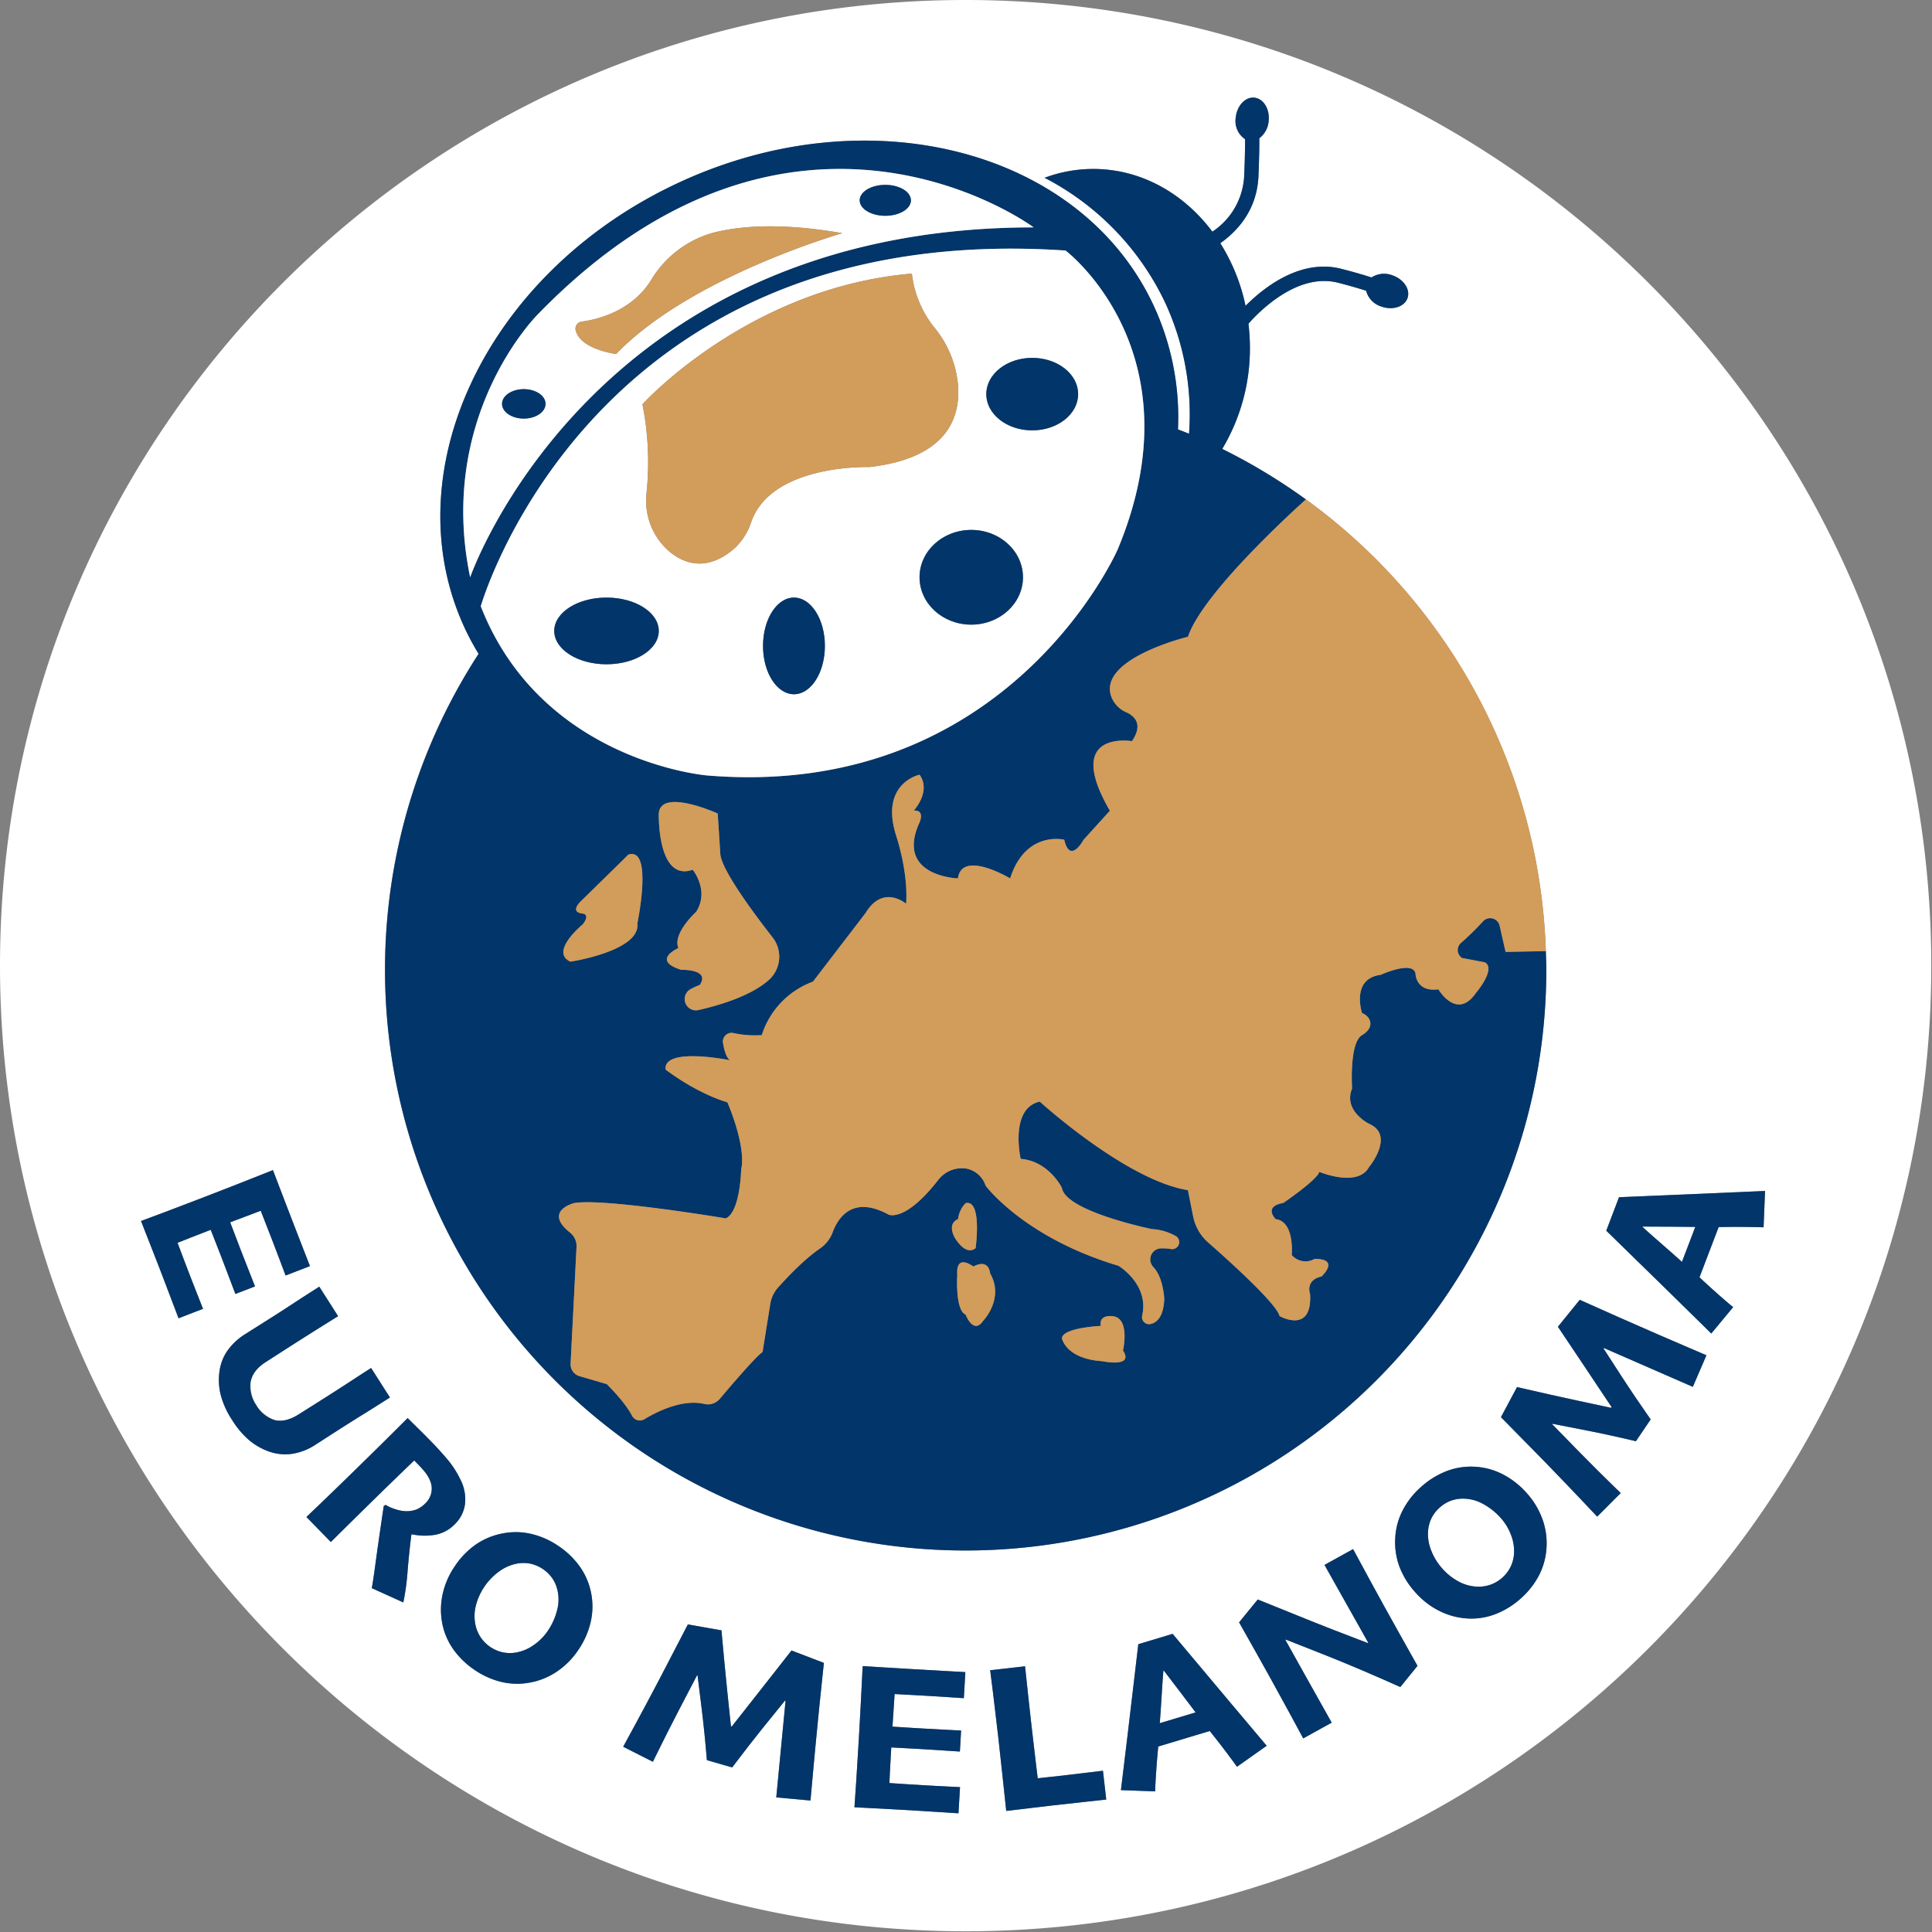 <svg xmlns="http://www.w3.org/2000/svg" xmlns:xlink="http://www.w3.org/1999/xlink" width="500" height="500" viewBox="0 0 500 500"><rect x="0" y="0" width="500" height="500" fill="#808080" stroke="none"/><defs><clipPath id="a"><rect width="500" height="500" fill="none"/></clipPath></defs><g clip-path="url(#a)"><path d="M185.463,265.087q-2.152-2.854-4.27-5.593l-.1.037q-.237,2.841-.481,7t-.45,6.568l0,.03,9.278-2.792-.018-.023q-1.8-2.374-3.955-5.228" transform="translate(119.992 172.832)" fill="#fff"/><path d="M93.9,246.835a9.424,9.424,0,0,0-5.771-3.872,9.345,9.345,0,0,0-3.535,0,11.593,11.593,0,0,0-4.565,2.048,15.718,15.718,0,0,0-6,8.9,10.993,10.993,0,0,0-.057,5.006,9.265,9.265,0,0,0,1.313,3.092,9.318,9.318,0,0,0,5.736,3.9,9.188,9.188,0,0,0,3.449.05,11.378,11.378,0,0,0,4.487-1.886,13.981,13.981,0,0,0,3.777-3.815,16.818,16.818,0,0,0,2.292-5.065,10.751,10.751,0,0,0,.153-5.32,9.047,9.047,0,0,0-1.283-3.041" transform="translate(49.098 161.712)" fill="#fff"/><path d="M240.6,237.727a16.95,16.95,0,0,0-4.342-3.469,10.762,10.762,0,0,0-5.118-1.458,9.045,9.045,0,0,0-3.264.493,9.445,9.445,0,0,0-5.176,4.638,9.426,9.426,0,0,0-.865,3.429,11.548,11.548,0,0,0,.86,4.93,15.111,15.111,0,0,0,2.8,4.552,15.281,15.281,0,0,0,4.345,3.45,10.95,10.95,0,0,0,4.837,1.29,9.3,9.3,0,0,0,3.322-.51,9.308,9.308,0,0,0,5.193-4.6,9.155,9.155,0,0,0,.9-3.329,11.386,11.386,0,0,0-.718-4.815,14.1,14.1,0,0,0-2.771-4.6" transform="translate(147.737 155.05)" fill="#fff"/><path d="M262.219,190.564q-3.579-.035-7.037-.028l-.037.1q2.112,1.919,5.258,4.653t4.925,4.365l.022.02,3.452-9.055h-.03q-2.979-.022-6.553-.057" transform="translate(169.936 126.902)" fill="#fff"/><path d="M249.905,0C111.886,0,0,111.886,0,249.905S111.886,499.811,249.905,499.811,499.811,387.923,499.811,249.905,387.925,0,249.905,0M54.539,318.274q-2.984,1.155-5.115,1.989t-3.469,1.381q.567,1.542,1.538,4.1t1.771,4.625q1.12,2.914,2.064,5.278t1.216,3.077l-6.331,2.442q-.355-.917-1.936-5.09t-3.164-8.28q-1.367-3.549-2.7-6.911T36.5,315.994q1.364-.5,5.913-2.207t11.5-4.392q2.939-1.135,7.477-2.912t9.245-3.657q.67,1.737,1.893,4.945T75,314.221q1.7,4.418,3.35,8.652t1.864,4.793l-6.3,2.432q-.17-.432-1.266-3.355t-2.227-5.854q-.665-1.712-1.551-3.978t-1.389-3.567c-1.285.493-2.634,1-4.058,1.534s-2.707,1.015-3.852,1.458q.51,1.327,1.293,3.387t1.291,3.387q1.275,3.294,2.406,6.156T66,332.917l-5.081,1.961c-.13-.342-.63-1.661-1.5-3.969s-1.6-4.23-2.2-5.778q-.5-1.3-1.326-3.4t-1.349-3.454M69.91,375.753a16.666,16.666,0,0,1-5.371-2.986,22.352,22.352,0,0,1-4.44-5.233,21.708,21.708,0,0,1-3.017-6.694,15.939,15.939,0,0,1-.293-5.831,12.233,12.233,0,0,1,2.013-5.37,16,16,0,0,1,4.8-4.457q1.362-.867,3.27-2.068t4.545-2.881Q73.7,338.78,76,337.266t6.634-4.277l4.87,7.637q-1.979,1.23-4.923,3.072t-6.614,4.183c-1.183.755-2.364,1.511-3.534,2.269s-2.379,1.534-3.627,2.327q-3.369,2.149-3.932,5.085a9.6,9.6,0,0,0,6.293,9.976q2.781.645,6.243-1.563,1.869-1.19,3.735-2.362t3.455-2.188q3.716-2.367,6.634-4.278t4.813-3.114l4.868,7.637q-4.316,2.749-6.829,4.3t-4.59,2.879q-2.634,1.674-4.53,2.9t-3.255,2.094a15.148,15.148,0,0,1-6.143,2.406,12.547,12.547,0,0,1-5.656-.5m36.674,21.317-.122.113q-.575,4.536-.98,9.431a62.674,62.674,0,0,1-1.1,8.1l-8.169-3.7q.35-1.754.988-6.546t2.113-14.714l.483-.285a10.729,10.729,0,0,0,2.332,1.055,9.833,9.833,0,0,0,2.936.576,7.434,7.434,0,0,0,2.6-.4,6.87,6.87,0,0,0,2.417-1.634,5.321,5.321,0,0,0,1.533-2.7,5.136,5.136,0,0,0-.265-3.049,8.529,8.529,0,0,0-1.318-2.271q-.83-1.025-1.689-1.906-.52-.527-.786-.8c-.178-.182-.3-.307-.362-.372q-2.352,2.254-4.8,4.627t-4.383,4.265q-3.191,3.116-6.957,6.837t-5.433,5.383l-6.329-6.479q1.564-1.489,4.6-4.4t8.907-8.642q1.564-1.529,4.473-4.39t8.23-8.175q.552.567,2.342,2.321t3.3,3.3q2.851,2.914,4.768,5.23a23.413,23.413,0,0,1,3.127,4.846,11.252,11.252,0,0,1,1.3,6.634,8.922,8.922,0,0,1-2.656,5.171,9.436,9.436,0,0,1-5.643,2.8,15.723,15.723,0,0,1-5.453-.218m46.327,22.5a21.175,21.175,0,0,1-3.2,7.366,20.358,20.358,0,0,1-5.816,5.813,18.271,18.271,0,0,1-7.236,2.779,17.7,17.7,0,0,1-7.124-.3,21.053,21.053,0,0,1-6.649-3.012,21.519,21.519,0,0,1-5.25-4.941,17.414,17.414,0,0,1-2.974-6.213,18.579,18.579,0,0,1-.232-7.879,20.364,20.364,0,0,1,3.282-7.854,20.8,20.8,0,0,1,5.465-5.635,18.136,18.136,0,0,1,7-2.861,17.406,17.406,0,0,1,7.239.128,20.765,20.765,0,0,1,7.071,3.116,21.282,21.282,0,0,1,5.471,5.223,17.561,17.561,0,0,1,2.917,6.471,17.872,17.872,0,0,1,.038,7.8m59.133,22.055q-1.052,10.329-2.3,24.352l-8.855-.813,2.407-24.981-.128-.083q-1.18,1.429-5.26,6.486T189.49,457.41l-6.548-1.884q-.585-7.175-1.409-13.808t-1-8.107l-.132-.043q-.627,1.189-4.232,8.1t-7.2,14.28l-7.689-3.894q6.3-11.513,11.144-20.867t5.595-10.789l8.7,1.534q.075,1.132.761,8.333t1.691,16.489l.208.062q4.608-5.823,9.831-12.492t5.626-7.177l8.385,3.209q-.125.935-1.176,11.267m37.4-2.136c-.312-.018-1.5-.095-3.577-.237s-4.162-.268-6.256-.391q-1.829-.108-4.262-.237t-3.824-.208q-.125,2.057-.28,4.328t-.268,4.11c.945.055,2.153.13,3.617.225s2.674.17,3.619.223q3.526.207,6.6.36t3.924.2l-.318,5.438q-.547-.032-4.233-.277c-2.456-.162-4.517-.292-6.171-.387q-1.395-.08-3.649-.2t-3.7-.2q-.187,3.2-.307,5.478t-.177,3.732q1.637.125,4.367.295t4.946.3q3.114.182,5.656.3t3.305.165l-.395,6.774q-.982-.057-5.433-.345t-8.85-.543q-3.8-.223-7.406-.4t-5.243-.28q.1-1.447.435-6.3t.756-12.289q.182-3.141.44-8.01t.5-9.926q1.857.1,5.285.322t6.9.415q4.723.275,9.26.528t5.136.285ZM99.629,250.988a149.51,149.51,0,0,1,24.229-81.781,67.46,67.46,0,0,1-3.332-6.116c-19.184-40.4,5.073-92.06,54.181-115.378s104.47-9.466,123.655,30.937a68.657,68.657,0,0,1,6.494,32.473c.955.377,1.919.736,2.866,1.13a68.822,68.822,0,0,0-6.383-34.367,70.309,70.309,0,0,0-30.995-31.878,35.979,35.979,0,0,1,12.592-2.286c12.344,0,23.391,6.3,30.827,16.232a18.366,18.366,0,0,0,8.219-14.168c.1-2,.25-6.253.243-9.775a5.646,5.646,0,0,1-2.414-5.59c.317-3.082,2.479-5.388,4.833-5.146s4.005,2.934,3.69,6.018a6.181,6.181,0,0,1-2.414,4.473c.022,4.313-.21,9.4-.248,10.221-.521,8.51-5.45,13.838-9.853,16.947a49.291,49.291,0,0,1,6.529,16.207c4.827-4.845,14.483-12.47,25.227-9.463.563.142,4.085,1.048,7.381,2.119a5.982,5.982,0,0,1,5.408-.548c2.931,1.013,4.678,3.645,3.907,5.881s-3.774,3.229-6.7,2.217a5.86,5.86,0,0,1-4.02-4.118c-2.619-.836-5.513-1.623-6.926-1.981-10.459-2.917-20.351,6.936-23.519,10.509a53.025,53.025,0,0,1,.375,6.216,50.588,50.588,0,0,1-7.161,26.2A150.557,150.557,0,0,1,400.06,246.15c.05,1.609.122,3.215.122,4.838a150.276,150.276,0,1,1-300.553,0M280.947,466.3q-4.311.465-8.337.921-3.209.365-6.264.741t-5.936.7q-.492-4.573-1.056-9.855t-1.013-9.256q-.815-7.155-1.346-11.436t-.736-5.856l9.027-1.028q.347,3.291.783,7.347t.835,7.56q.595,5.218,1.091,9.335t.568,4.742c.815-.093,1.748-.193,2.8-.306s1.993-.212,2.824-.308q3.584-.407,7.027-.828t4.233-.508l.846,7.449c-.686.077-2.471.272-5.343.581m39.177-9.06q-.53-.782-2.486-3.394t-4.55-5.861L299.75,452q-.4,4.206-.6,7.466t-.195,4.145l-8.865-.322q.235-1.784,1.711-14.125t2.791-23.646l8.883-2.671q7.675,9.174,15.712,18.71t8.627,10.246ZM362.4,436.608q-10.506-4.708-19.148-8.15t-10.491-4.138l-.095.115q2.849,5.148,6.947,12.43t5.028,8.958l-7.377,4.077q-.637-1.212-2.852-5.3t-5.558-10.151q-1.367-2.467-3.527-6.321t-4.657-8.26l4.828-5.918q1.754.69,10.5,4.238t18.027,7.051l.07-.1q-1.829-3.306-5.486-9.76t-5.831-10.379l7.4-4.092q2.262,4.2,4.558,8.419t3.625,6.617q3.006,5.44,5.425,9.736t3.056,5.445Zm37.789-35.472a17.7,17.7,0,0,1-2.044,6.832,21,21,0,0,1-4.558,5.7,21.483,21.483,0,0,1-6.083,3.868,17.383,17.383,0,0,1-6.752,1.351,18.553,18.553,0,0,1-7.694-1.716,20.423,20.423,0,0,1-6.8-5.115,20.788,20.788,0,0,1-4.117-6.689,18.3,18.3,0,0,1-1.048-7.479A17.465,17.465,0,0,1,363,390.905a20.752,20.752,0,0,1,4.763-6.086,21.334,21.334,0,0,1,6.411-4.017,17.514,17.514,0,0,1,6.987-1.23,17.846,17.846,0,0,1,7.567,1.881,21.224,21.224,0,0,1,6.349,4.915,20.4,20.4,0,0,1,4.2,7.072,18.308,18.308,0,0,1,.908,7.7M438.1,358.914l-23-10.043-.118.1q.992,1.564,4.535,7.016t7.674,11.362l-3.822,5.64q-7-1.672-13.563-2.946t-8.015-1.566l-.085.112q.937.967,6.386,6.536T419.433,386.4l-6.088,6.1q-8.989-9.561-16.377-17.069t-8.522-8.672l4.16-7.792q1.1.282,8.16,1.863t16.2,3.512l.123-.182q-4.106-6.185-8.823-13.222t-5.08-7.575l5.656-6.976q.845.407,10.341,4.615t22.44,9.74Zm14.1-41.381q-3.264-.042-7.421.027l-4.96,13.015q3.086,2.886,5.549,5.031t3.166,2.682l-5.663,6.827q-1.27-1.275-10.146-9.973T415.7,318.5l3.3-8.668q11.95-.48,24.411-1.031t13.378-.581l-.38,9.41q-.945-.057-4.207-.1" fill="#fff"/><path d="M360.353,240.891c0-1.621-.072-3.227-.122-4.837l-10.421.2-1.536-6.767a2.51,2.51,0,0,0-4.313-1.133,68.858,68.858,0,0,1-5.706,5.586,2.447,2.447,0,0,0,.292,3.9l5.929,1.128c2.964,1.721-2.372,7.962-2.372,7.962-4.94,7.116-9.683-.988-9.683-.988-5.929.79-5.929-4.15-5.929-4.15-.79-3.36-8.982.395-8.982.395-7.8.988-4.851,9.881-4.851,9.881,2.371.988,3.359,3.755,0,5.731s-2.571,13.835-2.571,13.835c-2.371,5.731,4.348,9.092,4.348,9.092,6.917,2.964,0,11.264,0,11.264-2.964,5.336-12.845,1.186-12.845,1.186-.4,1.976-9.29,8.047-9.29,8.047-5.335.933-1.976,4.205-1.976,4.205,4.941.593,4.15,9.29,4.15,9.29a4.713,4.713,0,0,0,5.929.988c6.719,0,1.779,4.545,1.779,4.545-4.348.988-2.966,4.57-2.966,4.57.593,10.5-7.905,5.678-7.905,5.678-.748-3.164-12.707-13.978-18.475-19.048a12.083,12.083,0,0,1-3.877-6.712l-1.363-6.819c-16.009-2.569-38.34-22.926-38.34-22.926-7.905,1.779-4.941,14.823-4.941,14.823,7.312.593,10.673,7.51,10.673,7.51.988,6.126,23.32,10.671,23.32,10.671a14.272,14.272,0,0,1,6.276,1.869,1.831,1.831,0,0,1-1.363,3.294,14.527,14.527,0,0,0-2.671-.178,2.862,2.862,0,0,0-1.886,4.853c2.661,2.819,2.806,8.345,2.806,8.345-.207,4.575-1.948,6.031-3.55,6.384a1.833,1.833,0,0,1-2.147-2.242c1.816-8.087-6.159-12.839-6.159-12.839-24.506-7.312-34.387-20.75-34.387-20.75a6.527,6.527,0,0,0-5.038-4.412,7.708,7.708,0,0,0-7.267,3.034c-8.585,10.993-12.793,8.888-12.793,8.888-9.242-5.041-13.027.73-14.448,4.523a8.868,8.868,0,0,1-3.312,4.253c-4.015,2.732-8.477,7.452-10.826,10.076a8.349,8.349,0,0,0-2.028,4.247l-2,12.474c-1.608,1.023-7.864,8.317-11.014,12.045a4.026,4.026,0,0,1-3.972,1.4c-5.6-1.356-12.115,1.839-15.572,3.914a2.265,2.265,0,0,1-3.205-.868c-1.873-3.642-6.553-8.2-6.553-8.2l-7.061-2.059a3.2,3.2,0,0,1-2.3-3.232l1.536-30.192a4.488,4.488,0,0,0-1.641-3.7l-.418-.343c-6.324-5.336,1.383-7.312,1.383-7.312,7.51-1.383,39.328,3.954,39.328,3.954,3.755-1.779,3.953-12.649,3.953-12.649,1.383-6.126-3.557-17.392-3.557-17.392-8.5-2.569-16.009-8.5-16.009-8.5-.593-5.928,16.8-2.371,16.8-2.371-.995-.4-1.589-2.5-1.934-4.485a2.256,2.256,0,0,1,2.764-2.562,25.324,25.324,0,0,0,7.272.525,21.775,21.775,0,0,1,13.242-13.833L184.2,226.171c4.545-7.51,10.474-2.372,10.474-2.372.593-8.3-2.569-17.588-2.569-17.588-4.348-13.636,6.046-15.811,6.046-15.811,3.082,4.348-1.5,9.288-1.5,9.288,2.969-.2,1.5,3.041,1.5,3.041-6.431,14.008,9.933,14.508,9.933,14.508,1-7.5,13.508,0,13.508,0,4-12.507,14.008-10.006,14.008-10.006,1.5,6.5,5,0,5,0l6.807-7.5c-12.2-21.012,5.7-18.012,5.7-18.012,3.149-4.55.423-6.651-1.5-7.5a7.121,7.121,0,0,1-3.859-4.088c-3.42-9.8,19.866-15.424,19.866-15.424,3.969-11.9,30.082-35.147,30.527-35.542a150.24,150.24,0,0,0-21.657-13.077,50.588,50.588,0,0,0,7.161-26.2,53.031,53.031,0,0,0-.375-6.216c3.169-3.574,13.06-13.427,23.519-10.509,1.413.358,4.307,1.143,6.926,1.981a5.86,5.86,0,0,0,4.02,4.118c2.929,1.011,5.929.018,6.7-2.217s-.976-4.87-3.905-5.881a5.98,5.98,0,0,0-5.41.548c-3.3-1.073-6.817-1.978-7.381-2.119-10.744-3.007-20.4,4.618-25.227,9.461a49.3,49.3,0,0,0-6.529-16.206c4.4-3.109,9.331-8.437,9.853-16.949.038-.815.27-5.908.248-10.219A6.184,6.184,0,0,0,288.5,21.2c.315-3.084-1.336-5.778-3.69-6.019s-4.517,2.064-4.831,5.148a5.642,5.642,0,0,0,2.412,5.59c.007,3.522-.148,7.775-.243,9.775a18.355,18.355,0,0,1-8.219,14.166c-7.436-9.928-18.483-16.231-30.827-16.231a35.979,35.979,0,0,0-12.592,2.286A70.313,70.313,0,0,1,261.51,67.788a68.814,68.814,0,0,1,6.383,34.369c-.946-.395-1.911-.753-2.866-1.13a68.653,68.653,0,0,0-6.494-32.473C239.349,28.15,183.986,14.3,134.878,37.618S61.513,112.593,80.7,153a67.037,67.037,0,0,0,3.33,6.116,150.266,150.266,0,1,0,276.324,81.779M107.8,238.783c-5.543-2.541,3.234-9.7,3.234-9.7,2.079-2.772-.23-2.772-.23-2.772-3.465-.461,0-3.464,0-3.464l12.01-11.781c6.468-2.079,2.311,17.787,2.311,17.787.923,7.159-17.325,9.931-17.325,9.931m51.64,4.458c-4.573,4.34-13.215,6.859-18.5,8.06a2.916,2.916,0,0,1-2.051-5.4,20.022,20.022,0,0,1,2.409-1.111c2.771-4.158-4.851-3.9-4.851-3.9-7.854-2.511-.693-5.63-.693-5.63-1.616-3.752,4.62-9.413,4.62-9.413,3.465-5.543-.923-10.856-.923-10.856-9.24,3.234-8.778-14.553-8.778-14.553.462-6.7,15.246,0,15.246,0l.67,10.474c.332,4.262,9.2,16.052,13.47,21.51a8.089,8.089,0,0,1-.613,10.818M81.847,139.3c-8.755-42.026,17.51-68.041,17.51-68.041C165.9,2.721,227.683,48.748,227.683,48.748,113.115,48.748,81.847,139.3,81.847,139.3m2.751,7.5S113.115,46.476,235.938,54.741c0,0,34.772,26.277,13.508,77.307,0,0-28.268,65.04-106.313,58.536,0,0-42.775-3.5-58.536-43.777M208.11,305.42a7.121,7.121,0,0,1,1.966-4.15c4.337-.988,2.581,11.661,2.581,11.661-2.767,2.174-5.535-2.964-5.535-2.964-1.778-3.755.988-4.547.988-4.547m6.523,26.285c-2.569,3.755-4.557-1.581-4.557-1.581-2.777-1.186-2.163-10.276-2.163-10.276-.395-5.731,4.15-2.174,4.15-2.174,4.15-2.174,4.348,1.778,4.348,1.778,3.754,6.522-1.779,12.254-1.779,12.254m30.83,10.474c-9.486-.593-10.474-5.929-10.474-5.929.2-2.766,10.08-3.205,10.08-3.205-.593-3.011,2.964-2.526,2.964-2.526,4.743.4,2.767,8.893,2.767,8.893,2.964,4.547-5.336,2.767-5.336,2.767" transform="translate(39.829 10.098)" fill="#02356a"/><path d="M154,198.574s1.758-12.649-2.581-11.661a7.114,7.114,0,0,0-1.964,4.15s-2.767.791-.988,4.547c0,0,2.766,5.138,5.533,2.964" transform="translate(98.487 124.454)" fill="#d29c5a"/><path d="M152.875,197.172s-4.545-3.557-4.15,2.174c0,0-.615,9.09,2.163,10.276,0,0,1.988,5.336,4.557,1.581,0,0,5.535-5.731,1.779-12.252,0,0-.2-3.954-4.348-1.779" transform="translate(99.018 130.597)" fill="#d29c5a"/><path d="M178,204.459s-3.557-.485-2.964,2.524c0,0-9.881.44-10.08,3.207,0,0,.988,5.336,10.474,5.929,0,0,8.3,1.778,5.336-2.767,0,0,1.976-8.5-2.767-8.893" transform="translate(109.865 136.157)" fill="#d29c5a"/><path d="M104.357,132.809,92.347,144.59s-3.465,3,0,3.464c0,0,2.309,0,.23,2.772,0,0-8.777,7.161-3.234,9.7,0,0,18.248-2.772,17.323-9.931,0,0,4.158-19.866-2.309-17.787" transform="translate(58.283 88.354)" fill="#d29c5a"/><path d="M118.252,138.033l-.67-10.473s-14.783-6.7-15.246,0c0,0-.461,17.785,8.778,14.551,0,0,4.388,5.313.923,10.858,0,0-6.236,5.66-4.618,9.413,0,0-7.161,3.117.691,5.63,0,0,7.624-.26,4.851,3.9a20.017,20.017,0,0,0-2.409,1.111,2.916,2.916,0,0,0,2.053,5.4c5.29-1.2,13.93-3.719,18.5-8.06a8.089,8.089,0,0,0,.615-10.818c-4.272-5.456-13.138-17.248-13.472-21.51" transform="translate(68.157 82.977)" fill="#d29c5a"/><path d="M249.617,113.124s-23.286,5.621-19.866,15.424a7.116,7.116,0,0,0,3.859,4.088c1.923.851,4.648,2.954,1.5,7.5,0,0-17.9-3-5.7,18.01l-6.807,7.505s-3.5,6.5-5,0c0,0-10.006-2.5-14.008,10.006,0,0-12.507-7.505-13.508,0,0,0-16.364-.5-9.933-14.51,0,0,1.471-3.237-1.5-3.039,0,0,4.58-4.941,1.5-9.288,0,0-10.394,2.174-6.046,15.811,0,0,3.162,9.288,2.569,17.588,0,0-5.929-5.138-10.474,2.371L152.56,202.381a21.781,21.781,0,0,0-13.242,13.835,25.324,25.324,0,0,1-7.272-.525,2.255,2.255,0,0,0-2.764,2.561c.345,1.989.94,4.088,1.934,4.485,0,0-17.392-3.557-16.8,2.372,0,0,7.51,5.929,16.007,8.5,0,0,4.941,11.264,3.559,17.39,0,0-.2,10.871-3.953,12.649,0,0-31.818-5.336-39.328-3.952,0,0-7.707,1.976-1.383,7.312l.418.342a4.489,4.489,0,0,1,1.641,3.7l-1.536,30.192a3.2,3.2,0,0,0,2.3,3.23l7.061,2.059s4.68,4.553,6.551,8.2a2.268,2.268,0,0,0,3.207.868c3.457-2.076,9.976-5.27,15.572-3.914a4.025,4.025,0,0,0,3.972-1.406c3.149-3.729,9.406-11.022,11.014-12.045l2-12.474a8.349,8.349,0,0,1,2.028-4.247c2.347-2.622,6.811-7.342,10.826-10.074a8.885,8.885,0,0,0,3.312-4.253c1.421-3.794,5.206-9.565,14.448-4.525,0,0,4.208,2.1,12.793-8.887a7.708,7.708,0,0,1,7.267-3.034,6.524,6.524,0,0,1,5.038,4.412s9.881,13.438,34.387,20.751c0,0,7.975,4.75,6.158,12.837a1.836,1.836,0,0,0,2.149,2.244c1.6-.353,3.342-1.809,3.55-6.386,0,0-.145-5.526-2.806-8.345a2.861,2.861,0,0,1,1.886-4.852,14.381,14.381,0,0,1,2.671.178,1.832,1.832,0,0,0,1.363-3.294,14.273,14.273,0,0,0-6.276-1.869s-22.332-4.545-23.32-10.673c0,0-3.36-6.916-10.673-7.509,0,0-2.964-13.043,4.941-14.823,0,0,22.332,20.356,38.34,22.925l1.363,6.819a12.087,12.087,0,0,0,3.877,6.714c5.768,5.07,17.727,15.884,18.475,19.048,0,0,8.5,4.822,7.905-5.678,0,0-1.383-3.582,2.964-4.57,0,0,4.941-4.547-1.778-4.547a4.713,4.713,0,0,1-5.929-.988s.791-8.7-4.15-9.288c0,0-3.359-3.272,1.976-4.205,0,0,8.893-6.071,9.29-8.049,0,0,9.881,4.15,12.845-1.185,0,0,6.917-8.3,0-11.266,0,0-6.719-3.36-4.348-9.092,0,0-.79-11.857,2.569-13.833s2.372-4.743,0-5.731c0,0-2.942-8.893,4.853-9.881,0,0,8.19-3.755,8.982-.395,0,0,0,4.94,5.929,4.15,0,0,4.743,8.1,9.683.988,0,0,5.336-6.243,2.372-7.964l-5.929-1.128a2.446,2.446,0,0,1-.292-3.894,69.129,69.129,0,0,0,5.706-5.586,2.509,2.509,0,0,1,4.312,1.133l1.538,6.766,10.421-.2a150.027,150.027,0,0,0-62.088-116.9c-.443.395-26.557,23.636-30.525,35.542" transform="translate(57.83 51.672)" fill="#d29c5a"/><path d="M219.584,41.367S157.8-4.661,91.257,63.88c0,0-26.265,26.017-17.51,68.041,0,0,31.267-90.554,145.836-90.554M87.63,90.85C84.52,90.85,82,89.144,82,87.041s2.517-3.809,5.628-3.809,5.626,1.7,5.626,3.809S90.738,90.85,87.63,90.85m93.555-60.48c3.662,0,6.629,1.789,6.629,4s-2.967,4-6.629,4-6.627-1.789-6.627-4,2.969-4,6.627-4m-80.14,37.607a1.844,1.844,0,0,1,1.569-2.222c3.684-.488,12.81-2.5,17.922-10.683A27.179,27.179,0,0,1,136.7,42.74c7.257-1.841,17.927-2.559,33.359.128,0,0-39.272,11.257-58.536,31.268,0,0-9.283-1.146-10.473-6.159" transform="translate(47.928 17.479)" fill="#fff"/><path d="M239.533,116.419c21.264-51.031-13.508-77.307-13.508-77.307C103.2,30.845,74.684,131.177,74.684,131.177c15.761,40.275,58.536,43.777,58.536,43.777,78.045,6.5,106.313-58.534,106.313-58.534m-83.8,37.522c-4.422,0-8.005-5.6-8.005-12.509s3.584-12.507,8.005-12.507,8.005,5.6,8.005,12.507-3.585,12.509-8.005,12.509m61.662-87.052c6.563,0,11.882,4.2,11.882,9.38s-5.32,9.381-11.882,9.381-11.882-4.2-11.882-9.381,5.32-9.38,11.882-9.38M215,123.673c0,6.769-5.993,12.257-13.383,12.257s-13.383-5.488-13.383-12.257,5.993-12.257,13.383-12.257S215,116.9,215,123.673M107.222,146.186c-7.471,0-13.527-3.864-13.527-8.63s6.056-8.63,13.527-8.63,13.527,3.864,13.527,8.63-6.056,8.63-13.527,8.63m16.484-29a17.32,17.32,0,0,1-6.111-15.427A77.335,77.335,0,0,0,116.523,78.9s27.291-30.217,69.729-33.817a27.193,27.193,0,0,0,5.924,14.09,27.1,27.1,0,0,1,6.036,15.008c.566,8.5-3.127,18.71-22.968,20.967,0,0-25.245-.881-30.563,14.193a16,16,0,0,1-4.323,6.827c-3.685,3.25-9.826,6.481-16.652,1.018" transform="translate(49.742 25.727)" fill="#fff"/><path d="M127.955,106.757c5.318-15.074,30.563-14.193,30.563-14.193C178.359,90.307,182.052,80.1,181.486,71.6A27.1,27.1,0,0,0,175.45,56.59a27.2,27.2,0,0,1-5.924-14.09C127.088,46.1,99.8,76.317,99.8,76.317a77.334,77.334,0,0,1,1.071,22.858,17.32,17.32,0,0,0,6.111,15.427c6.826,5.463,12.967,2.232,16.652-1.018a16,16,0,0,0,4.323-6.827" transform="translate(66.468 28.306)" fill="#d29c5a"/><path d="M158.447,36.929c-15.433-2.687-26.1-1.969-33.359-.128a27.182,27.182,0,0,0-16.161,12.332c-5.11,8.182-14.238,10.194-17.918,10.683a1.846,1.846,0,0,0-1.573,2.222c1.19,5.013,10.476,6.159,10.476,6.159,19.261-20.011,58.535-31.268,58.535-31.268" transform="translate(59.536 23.418)" fill="#d29c5a"/><path d="M142.841,94.574c0,6.769,5.991,12.257,13.383,12.257s13.383-5.488,13.383-12.257-5.993-12.257-13.383-12.257S142.841,87.8,142.841,94.574" transform="translate(95.137 54.826)" fill="#02356a"/><path d="M126.532,92.827c-4.422,0-8.005,5.6-8.005,12.507s3.584,12.509,8.005,12.509,8.005-5.6,8.005-12.509-3.584-12.507-8.005-12.507" transform="translate(78.943 61.826)" fill="#02356a"/><path d="M99.622,92.827c-7.47,0-13.527,3.864-13.527,8.63s6.056,8.63,13.527,8.63,13.527-3.864,13.527-8.63-6.056-8.63-13.527-8.63" transform="translate(57.342 61.826)" fill="#02356a"/><path d="M165.093,74.352c6.563,0,11.882-4.2,11.882-9.381s-5.32-9.38-11.882-9.38-11.882,4.2-11.882,9.38,5.32,9.381,11.882,9.381" transform="translate(102.044 37.026)" fill="#02356a"/><path d="M140.171,36.715c3.66,0,6.629-1.789,6.629-4s-2.969-4-6.629-4-6.629,1.789-6.629,4,2.969,4,6.629,4" transform="translate(88.944 19.129)" fill="#02356a"/><path d="M83.616,60.45c-3.109,0-5.628,1.7-5.628,3.809s2.519,3.809,5.628,3.809,5.628-1.706,5.628-3.809-2.519-3.809-5.628-3.809" transform="translate(51.943 40.262)" fill="#02356a"/><path d="M44.825,209.849q1.3,3.459,1.5,3.968l5.081-1.963q-.3-.79-1.438-3.652t-2.406-6.154q-.51-1.327-1.29-3.389t-1.295-3.387q1.719-.662,3.854-1.458t4.057-1.533q.5,1.3,1.391,3.567t1.549,3.977q1.13,2.934,2.229,5.856t1.265,3.355l6.3-2.432q-.215-.565-1.863-4.793t-3.352-8.652q-1.25-3.244-2.474-6.451c-.818-2.139-1.444-3.789-1.893-4.945q-4.708,1.877-9.245,3.655t-7.477,2.914q-6.947,2.679-11.5,4.392t-5.914,2.208q.59,1.532,1.916,4.891t2.7,6.909q1.582,4.111,3.162,8.282t1.938,5.09l6.329-2.442q-.272-.717-1.216-3.079t-2.064-5.276q-.8-2.067-1.769-4.625t-1.538-4.1q1.344-.55,3.469-1.383t5.113-1.988q.522,1.352,1.349,3.454t1.328,3.4q.895,2.322,2.2,5.778" transform="translate(14.593 121.062)" fill="#02356a"/><path d="M62.32,238.634q1.9-1.225,4.53-2.9,2.074-1.322,4.59-2.877t6.829-4.305L73.4,220.915q-1.894,1.2-4.815,3.114t-6.634,4.278q-1.592,1.015-3.455,2.188t-3.735,2.362q-3.464,2.207-6.243,1.563a8.178,8.178,0,0,1-4.883-3.947,8.183,8.183,0,0,1-1.409-6.029q.565-2.936,3.932-5.085c1.248-.795,2.454-1.569,3.629-2.327s2.349-1.514,3.532-2.269q3.671-2.339,6.614-4.185t4.923-3.071L59.99,199.87q-4.341,2.766-6.636,4.277t-4.58,2.969q-2.634,1.677-4.545,2.879t-3.27,2.069a15.991,15.991,0,0,0-4.8,4.457,12.209,12.209,0,0,0-2.014,5.368,15.947,15.947,0,0,0,.293,5.833,21.748,21.748,0,0,0,3.017,6.694,22.392,22.392,0,0,0,4.44,5.233,16.649,16.649,0,0,0,5.371,2.984,12.526,12.526,0,0,0,5.656.5,15.138,15.138,0,0,0,6.143-2.406q1.359-.865,3.255-2.093" transform="translate(22.644 133.121)" fill="#02356a"/><path d="M88.636,242.606a11.257,11.257,0,0,0-1.3-6.634,23.458,23.458,0,0,0-3.127-4.847q-1.919-2.314-4.767-5.23-1.512-1.549-3.3-3.3T73.8,220.276q-5.325,5.315-8.232,8.177T61.1,232.841q-5.873,5.735-8.9,8.642t-4.6,4.4l6.331,6.478q1.662-1.664,5.431-5.383t6.959-6.837q1.937-1.894,4.383-4.263t4.8-4.627c.062.065.182.188.36.372s.44.451.786.8q.86.88,1.689,1.906A8.476,8.476,0,0,1,79.65,236.6a5.143,5.143,0,0,1,.265,3.051,5.313,5.313,0,0,1-1.531,2.7,6.86,6.86,0,0,1-2.419,1.636,7.512,7.512,0,0,1-2.6.4,9.786,9.786,0,0,1-2.936-.578,10.68,10.68,0,0,1-2.331-1.053l-.485.285q-1.474,9.924-2.113,14.714t-.986,6.544l8.167,3.7a62.6,62.6,0,0,0,1.1-8.1q.4-4.893.98-9.431l.12-.113a15.69,15.69,0,0,0,5.455.218,9.422,9.422,0,0,0,5.643-2.8,8.915,8.915,0,0,0,2.654-5.171" transform="translate(31.7 146.712)" fill="#02356a"/><path d="M104.334,246.784a21.275,21.275,0,0,0-5.471-5.221,20.737,20.737,0,0,0-7.071-3.117,17.462,17.462,0,0,0-7.239-.128,18.188,18.188,0,0,0-7,2.861,20.809,20.809,0,0,0-5.465,5.636,20.358,20.358,0,0,0-3.282,7.852,18.578,18.578,0,0,0,.232,7.879,17.422,17.422,0,0,0,2.974,6.214,21.514,21.514,0,0,0,5.25,4.94,21.053,21.053,0,0,0,6.649,3.012,17.7,17.7,0,0,0,7.124.3,18.245,18.245,0,0,0,7.236-2.779,20.358,20.358,0,0,0,5.816-5.813,21.154,21.154,0,0,0,3.2-7.364,17.88,17.88,0,0,0-.038-7.8,17.572,17.572,0,0,0-2.917-6.471m-5.826,11.607a16.79,16.79,0,0,1-2.292,5.063,14.011,14.011,0,0,1-3.777,3.817,11.4,11.4,0,0,1-4.487,1.886,9.257,9.257,0,0,1-3.449-.05,9.335,9.335,0,0,1-5.736-3.9,9.279,9.279,0,0,1-1.313-3.092,11.015,11.015,0,0,1,.055-5.006,15.731,15.731,0,0,1,6-8.9,11.593,11.593,0,0,1,4.565-2.048,9.38,9.38,0,0,1,3.535-.007,9.436,9.436,0,0,1,5.771,3.874,9.067,9.067,0,0,1,1.283,3.041,10.75,10.75,0,0,1-.153,5.32" transform="translate(45.622 158.516)" fill="#02356a"/><path d="M134.735,266.262q-5.22,6.67-9.831,12.492l-.208-.062q-1-9.284-1.689-16.489t-.763-8.333l-8.7-1.536q-.755,1.434-5.6,10.789T96.8,283.992l7.69,3.892q3.6-7.367,7.2-14.28t4.232-8.1l.133.043q.172,1.472,1,8.107t1.409,13.808l6.546,1.884q4.343-5.768,8.422-10.826t5.261-6.486l.128.083L136.419,297.1l8.855.811q1.245-14.02,2.3-24.352t1.178-11.266l-8.387-3.21q-.4.512-5.626,7.179" transform="translate(64.475 168.063)" fill="#02356a"/><path d="M147.039,259.548q-3.474-.2-6.9-.415t-5.285-.322q-.245,5.058-.5,9.926t-.441,8.012q-.435,7.435-.755,12.287t-.435,6.3q1.634.1,5.243.28t7.4.4q4.4.257,8.852.543t5.431.345l.4-6.774q-.765-.045-3.307-.163t-5.655-.3q-2.214-.13-4.946-.3t-4.367-.3q.055-1.449.177-3.732t.307-5.476q1.444.082,3.7.2t3.65.2c1.654.1,3.715.227,6.171.387s3.869.255,4.233.277l.318-5.438q-.85-.047-3.924-.2t-6.6-.36c-.946-.053-2.153-.13-3.619-.223s-2.672-.17-3.619-.225q.107-1.839.27-4.11t.28-4.328q1.389.08,3.824.21t4.262.235q3.141.185,6.254.391t3.577.237l.391-6.746q-.6-.037-5.135-.287t-9.26-.528" transform="translate(88.402 172.378)" fill="#02356a"/><path d="M178.765,286.381q-3.444.42-7.027.828-1.247.145-2.824.308t-2.8.3q-.07-.625-.568-4.74t-1.091-9.335q-.4-3.509-.835-7.562t-.783-7.346l-9.027,1.028q.207,1.577.736,5.856T155.9,277.16q.45,3.971,1.013,9.256t1.056,9.855q2.881-.325,5.936-.7t6.264-.741q4.021-.457,8.337-.921t5.343-.582L183,285.873q-.79.087-4.233.508" transform="translate(102.445 172.397)" fill="#02356a"/><path d="M187.505,253.8l-8.883,2.671q-1.314,11.306-2.791,23.644t-1.709,14.125l8.863.322q0-.885.195-4.145t.6-7.466l13.337-4.012q2.594,3.249,4.55,5.861t2.486,3.4l7.692-5.441q-.59-.71-8.627-10.244T187.505,253.8m-3.327,23.116,0-.028q.2-2.409.451-6.569t.48-7l.1-.035q2.119,2.739,4.268,5.591t3.957,5.228l.018.023Z" transform="translate(115.971 169.043)" fill="#02356a"/><path d="M230.169,255.67q-1.327-2.4-3.625-6.618t-4.558-8.418l-7.4,4.092q2.172,3.924,5.831,10.379t5.485,9.76l-.068.1q-9.281-3.5-18.027-7.051t-10.5-4.237l-4.83,5.918q2.5,4.406,4.658,8.259t3.525,6.323q3.346,6.06,5.558,10.15t2.854,5.3l7.377-4.077q-.93-1.677-5.028-8.958t-6.947-12.432l.093-.113q1.854.7,10.493,4.138t19.148,8.149l4.442-5.488q-.635-1.15-3.056-5.443t-5.425-9.736" transform="translate(128.197 160.271)" fill="#02356a"/><path d="M250.741,234.629a21.239,21.239,0,0,0-6.348-4.915,17.853,17.853,0,0,0-7.569-1.881,17.519,17.519,0,0,0-6.987,1.23,21.339,21.339,0,0,0-6.409,4.017,20.787,20.787,0,0,0-4.765,6.086,17.493,17.493,0,0,0-1.909,6.986,18.267,18.267,0,0,0,1.05,7.479,20.777,20.777,0,0,0,4.115,6.691,20.446,20.446,0,0,0,6.8,5.113,18.514,18.514,0,0,0,7.692,1.716,17.383,17.383,0,0,0,6.752-1.351,21.491,21.491,0,0,0,6.084-3.868,21.059,21.059,0,0,0,4.558-5.7,17.753,17.753,0,0,0,2.044-6.832,18.336,18.336,0,0,0-.91-7.7,20.4,20.4,0,0,0-4.2-7.072m-3.26,15.826a9.135,9.135,0,0,1-.9,3.329,9.319,9.319,0,0,1-5.195,4.6,9.259,9.259,0,0,1-3.322.51,10.95,10.95,0,0,1-4.837-1.29,15.281,15.281,0,0,1-4.345-3.45,15.091,15.091,0,0,1-2.8-4.552,11.542,11.542,0,0,1-.858-4.928,9.376,9.376,0,0,1,.865-3.429,8.825,8.825,0,0,1,2.146-2.816,8.929,8.929,0,0,1,3.029-1.824,9.045,9.045,0,0,1,3.264-.493,10.777,10.777,0,0,1,5.118,1.458,16.921,16.921,0,0,1,4.342,3.469,14.1,14.1,0,0,1,2.771,4.6,11.364,11.364,0,0,1,.718,4.815" transform="translate(144.341 151.74)" fill="#02356a"/><path d="M253.552,201.911l-5.656,6.976q.36.542,5.08,7.577t8.823,13.22l-.123.182q-9.137-1.929-16.2-3.512t-8.16-1.863l-4.16,7.792q1.132,1.165,8.522,8.672t16.379,17.069l6.086-6.1q-5.888-5.705-11.341-11.277t-6.386-6.538l.085-.112q1.454.292,8.015,1.566t13.563,2.946l3.824-5.64q-4.138-5.915-7.675-11.362t-4.535-7.014l.118-.1,23,10.043,3.52-8.169q-12.945-5.533-22.438-9.74t-10.343-4.615" transform="translate(155.29 134.48)" fill="#02356a"/><path d="M277.228,185.585q-12.463.55-24.411,1.033l-3.3,8.667q8.154,7.94,17.03,16.64t10.148,9.971l5.663-6.826q-.7-.537-3.166-2.684t-5.551-5.031l4.961-13.013q4.156-.072,7.421-.028t4.205.1l.381-9.41q-.92.03-13.378.581M269.1,203.359l-.022-.02q-1.779-1.629-4.925-4.365t-5.258-4.652l.035-.1q3.464-.008,7.039.028t6.553.057h.03Z" transform="translate(166.185 123.219)" fill="#02356a"/></g></svg>